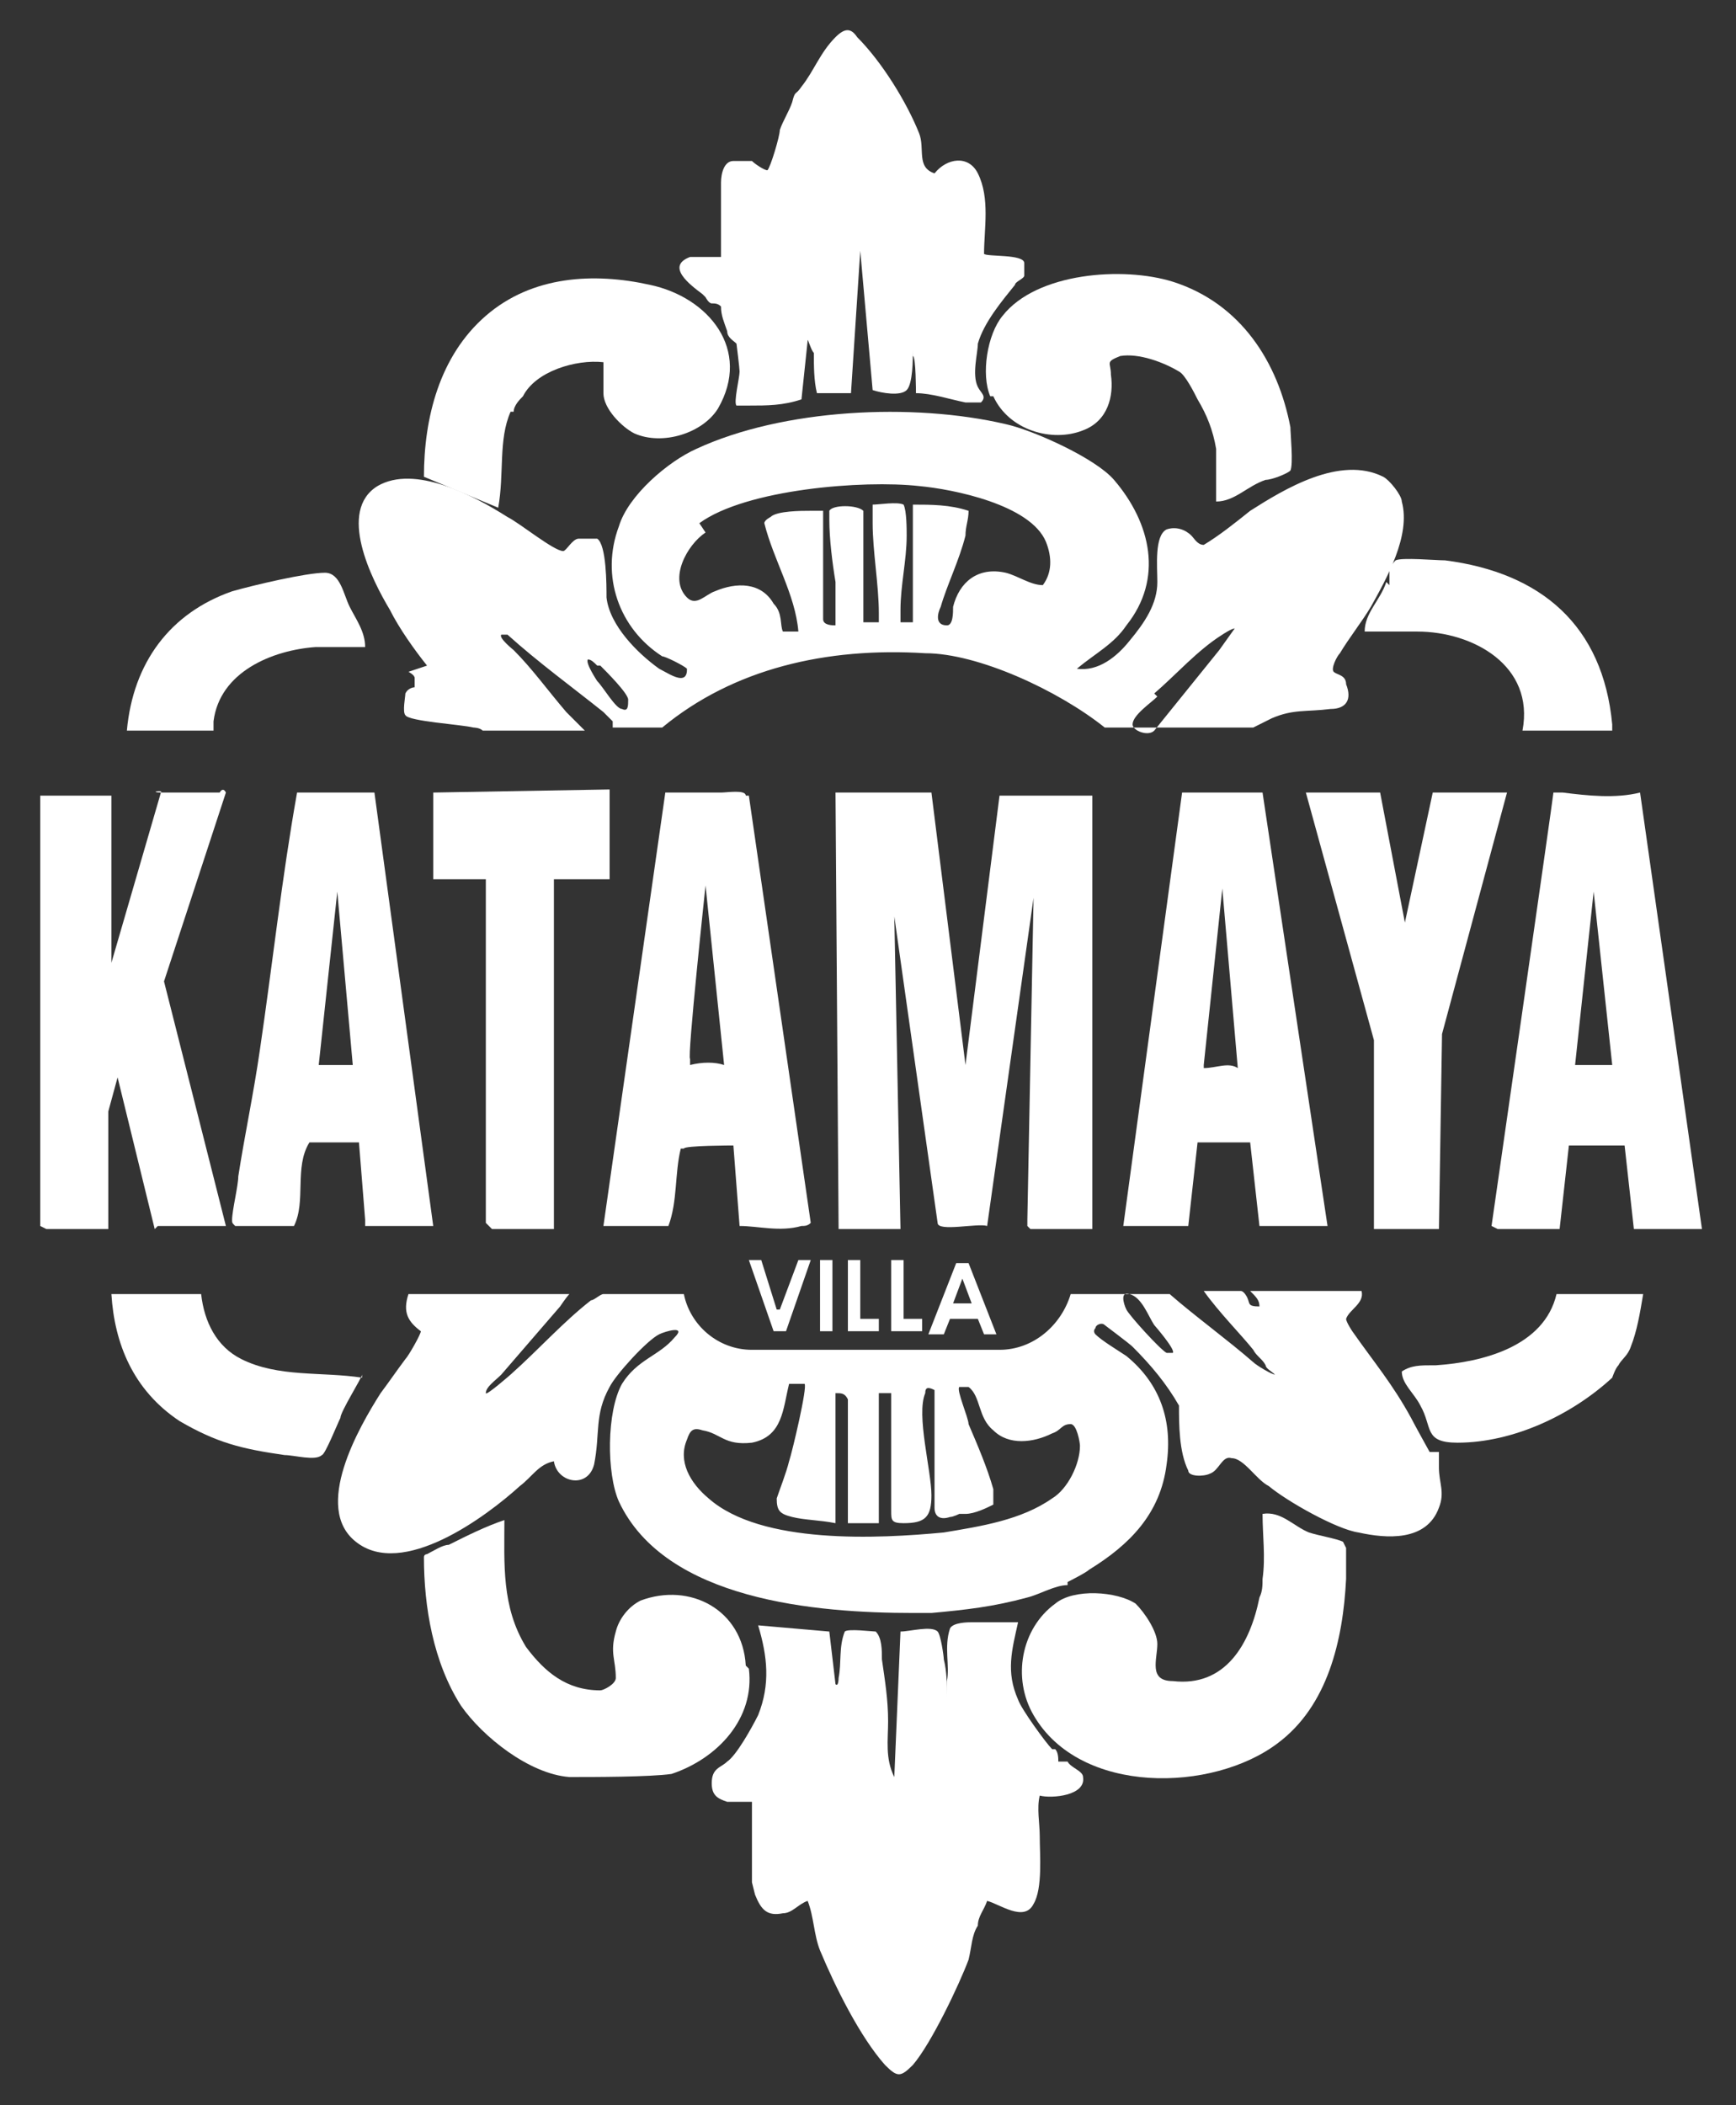 <?xml version="1.0" encoding="UTF-8"?>
<svg id="Vrstva_1" xmlns="http://www.w3.org/2000/svg" version="1.1" viewBox="0 0 56.1 68">
  <rect x="0" y="0" width="56.1" height="68" fill="#333333" stroke="none"/>
  <!-- Generator: Adobe Illustrator 29.1.0, SVG Export Plug-In . SVG Version: 2.1.0 Build 142)  -->
  <defs>
    <style>
      .st0 {
        fill: #fff;
      }
    </style>
  </defs>
  <path class="st0" d="M13.2,21.7c0,0,.2.1.2.2,0,0,0,.3,0,.3,0,0-.2,0-.3.2,0,.1-.1.6,0,.7.1.2,1.8.3,2.2.4,0,0,.2,0,.3.1h3.3c-.2-.2-.5-.5-.6-.6-.6-.7-1.1-1.4-1.7-2,0,0-.5-.4-.4-.5h.2c1,.9,2.1,1.7,3.1,2.5,0,0,.3.3.3.3,0,0,0,.1,0,.2h1.6c2.3-1.9,5.3-2.6,8.5-2.4,1.7,0,4.3,1.2,5.8,2.4h4.8c.2-.1.4-.2.6-.3.7-.3,1.1-.2,1.9-.3.5,0,.7-.3.5-.8,0-.3-.3-.3-.4-.4-.1-.1.1-.5.2-.6.3-.5.7-1,1-1.5.5-.9,1.3-2.3,1-3.4,0-.2-.4-.7-.6-.8-1.4-.7-3.2.4-4.3,1.1-.5.4-1,.8-1.5,1.1-.2,0-.3-.2-.4-.3-.2-.2-.5-.3-.8-.2-.4.2-.3,1.2-.3,1.7,0,.7-.4,1.3-.9,1.9-.4.5-1,1-1.7.9h0c.6-.5,1.2-.8,1.6-1.4,1.2-1.5.8-3.3-.4-4.7-.6-.7-2.6-1.6-3.5-1.8-3-.7-7.2-.5-10,.8-.9.4-2.2,1.5-2.5,2.5-.6,1.6,0,3.3,1.4,4.2.1,0,.7.3.8.4,0,.1,0,.3-.2.3-.2,0-.5-.2-.7-.3-.7-.5-1.6-1.4-1.7-2.3,0-.4,0-1.7-.3-1.9-.1,0-.5,0-.6,0-.2,0-.4.4-.5.4-.3,0-1.4-.9-1.8-1.1-1.1-.7-3-1.7-4.2-1-1.3.8-.2,3,.4,4,.3.6.8,1.3,1.2,1.8ZM37.3,22.4c.7-.6,1.4-1.4,2.2-1.9,0,0,.3-.2.4-.2l-.5.7-2.1,2.6c-.2.2-.7,0-.7-.2,0-.3.6-.7.8-.9ZM22.6,16.9c1.5-1.1,5.3-1.4,7.1-1.2,1.1.1,3.6.6,4.1,1.8.2.5.2,1-.1,1.4-.4,0-.8-.3-1.2-.4-.9-.2-1.5.3-1.7,1.1,0,.2,0,.6-.2.6-.4,0-.3-.4-.2-.6.2-.7.6-1.5.8-2.3,0-.3.1-.5.1-.8-.6-.2-1.2-.2-1.8-.2,0,.3,0,.7,0,1.1,0,.4,0,.8,0,1.1,0,.2,0,1.5,0,1.6h-.4c0-.2,0-.3,0-.4,0-.8.2-1.6.2-2.4,0-.2,0-.8-.1-1-.2-.1-.8,0-1,0,0,.2,0,.4,0,.6,0,.9.2,2,.2,2.9,0,0,0,.2,0,.3h-.5s0-3.6,0-3.6c0,0,0,0,0,0-.2-.2-1-.2-1.1,0,0,0,0,.2,0,.3,0,.6.1,1.4.2,2,0,.5,0,1,0,1.4-.1,0-.4,0-.4-.2v-3.5c0,0-.3,0-.4,0-.3,0-1.1,0-1.3.2,0,0-.2.1-.2.2.3,1.2,1,2.3,1.1,3.5,0,0-.4,0-.5,0-.1-.2,0-.6-.3-.9-.4-.7-1.2-.7-1.9-.4-.3.1-.6.5-.9.2-.6-.6,0-1.7.6-2.1ZM19.4,21.5c.2.2.9.9.9,1.1,0,.2,0,.4-.2.3-.2,0-.6-.7-.8-.9,0,0-.4-.6-.3-.7.1,0,.2.1.3.2Z"/>
  <path class="st0" d="M34.2,56.9c0-.1,0-.3-.1-.4,0,0-.1,0-.1,0-.2-.2-1-1.3-1.1-1.6-.4-.9-.2-1.6,0-2.5-.2,0-.4,0-.6,0-.3,0-.6,0-.9,0-.1,0-.6,0-.7.2-.2.6,0,1.2-.1,1.7,0,.1,0,.3,0,.5,0-.4,0-.8-.1-1.2,0-.1-.1-.8-.2-.9-.2-.2-.9,0-1.2,0l-.2,4.7c-.3-.6-.2-1.2-.2-1.8,0-.7-.1-1.3-.2-2,0-.3,0-.7-.2-.9-.1,0-.9-.1-1,0-.2.5-.1,1-.2,1.5,0,0,0,.3-.1.2l-.2-1.7-2.3-.2c.3,1,.4,1.9,0,2.9-.2.4-.7,1.3-1,1.5-.2.2-.5.2-.5.7,0,.4.2.5.5.6.2,0,.6,0,.8,0v2.6s.1.4.1.4c.2.5.4.7.9.6.3,0,.5-.3.8-.4.2.5.2,1.1.4,1.6.5,1.2,1.3,2.8,2.1,3.7.4.4.5.4.9,0,.6-.7,1.5-2.6,1.8-3.4.1-.4.1-.8.3-1.1,0-.3.2-.5.3-.8.4.1,1.2.7,1.5.1.3-.5.2-1.6.2-2.2,0-.4-.1-.9,0-1.3.4.1,1.5,0,1.4-.6,0-.2-.4-.3-.5-.5Z"/>
  <path class="st0" d="M22.8,9.6c0,0,.1.2.2.2.1,0,.2,0,.3.1,0,.3.1.5.2.8,0,.2.2.3.3.4,0,0,.1.8.1.9,0,.2-.2,1-.1,1.1,0,0,.3,0,.4,0,.6,0,1.1,0,1.7-.2l.2-1.9c0-.1.1.3.2.4,0,.4,0,.9.1,1.3.2,0,.5,0,.7,0,0,0,.4,0,.4,0l.3-4.6.4,4.5c.3.1.9.2,1.1,0,.2-.2.2-1,.2-1.3,0,0,0-.1,0,0v.2c.1,0,.1,1.2.1,1.2.5,0,1.1.2,1.6.3.1,0,.4,0,.5,0,.2-.2,0-.3-.1-.5-.2-.4,0-1.1,0-1.4.2-.7.8-1.4,1.2-1.9,0-.1.3-.2.3-.3,0,0,0-.3,0-.4,0-.3-1.2-.2-1.3-.3,0-.8.2-1.8-.2-2.6-.3-.6-1-.5-1.4,0-.6-.2-.3-.8-.5-1.3-.4-1-1.2-2.3-2-3.1-.2-.3-.4-.3-.7,0-.5.5-.7,1.1-1.1,1.6-.2.3-.2.1-.3.5-.1.3-.3.6-.4.9,0,.2-.3,1.2-.4,1.3-.1,0-.4-.2-.5-.3-.2,0-.5,0-.6,0-.3,0-.4.4-.4.7,0,.2,0,.4,0,.6,0,.6,0,1.2,0,1.8-.3,0-.7,0-1,0-.8.3,0,.9.4,1.2Z"/>
  <path class="st0" d="M43.4,49.8c-.2-.1-.8-.2-1.1-.3-.5-.2-.9-.7-1.5-.6,0,.7.1,1.4,0,2.1,0,.2,0,.4-.1.6-.3,1.5-1.1,2.9-2.8,2.7-.8,0-.5-.7-.5-1.2,0-.4-.4-1-.7-1.3-.6-.4-2-.5-2.6,0-1.1.8-1.4,2.4-.7,3.6,1.5,2.6,5.8,2.5,7.9.9,1.6-1.2,2.1-3.3,2.2-5.3,0-.2,0-.8,0-1,0,0,0,0,0,0Z"/>
  <path class="st0" d="M24.1,53.8c-.1-1.8-1.8-2.7-3.4-2.1-.4.2-.7.6-.8,1-.2.7,0,.9,0,1.5,0,.2-.4.4-.5.4-1.1,0-1.8-.6-2.4-1.4-.8-1.3-.7-2.7-.7-4.1-.6.2-1.2.5-1.8.8-.2,0-.5.2-.7.3,0,0-.1,0-.1.1,0,1.6.3,3.4,1.2,4.8.7,1,2.2,2.2,3.5,2.3.8,0,2.6,0,3.3-.1,1.5-.5,2.7-1.8,2.5-3.4Z"/>
  <path class="st0" d="M11.7,44.5c-1.3-.2-2.7,0-3.9-.6-.8-.4-1.2-1.2-1.3-2.1h-2.9c.1,1.6.7,3.1,2.2,4.1,1.2.7,2,.9,3.4,1.1.3,0,1,.2,1.2,0,.1,0,.5-1,.6-1.2,0-.2.7-1.3.7-1.4Z"/>
  <path class="st0" d="M46.3,44.1c-.4,0-.7,0-1,.2,0,.4.4.7.6,1.1.4.7.1,1.2,1.2,1.2,1.8,0,3.7-.9,5-2.1,0,0,.1-.3.2-.4.1-.2.3-.3.4-.6.2-.5.3-1.1.4-1.7h-2.8c-.4,1.7-2.4,2.2-3.9,2.3Z"/>
  <path class="st0" d="M44.8,18.8c-.2.6-.7,1-.7,1.6,0,0,1.5,0,1.7,0,1.8,0,3.8,1.1,3.4,3.2h2.9c0,0,0-.1,0-.2-.3-3.2-2.3-4.9-5.4-5.3-.3,0-1.4-.1-1.6,0,0,0-.2.2-.2.3,0,.1,0,.3,0,.5Z"/>
  <path class="st0" d="M6.9,23.3c.2-1.6,1.9-2.3,3.3-2.4h1.6c0-.5-.3-.9-.5-1.3-.2-.4-.3-1.1-.8-1.1-.6,0-2.3.4-3,.6-2,.7-3.2,2.3-3.4,4.5,0,0,0,0,0,0h2.8c0-.1,0-.2,0-.3Z"/>
  <path class="st0" d="M16.6,13.3c0-.2.2-.4.3-.5.4-.8,1.7-1.2,2.6-1.1h0v1c0,.5.6,1.1,1,1.3.9.4,2.2,0,2.7-.8,1.1-1.9-.3-3.6-2.2-4-1.8-.4-3.8-.3-5.3,1-1.5,1.3-2,3.3-2,5.2l2.4,1c.2-1.1,0-2.2.4-3.1Z"/>
  <path class="st0" d="M32.1,12.8c.5,1.1,1.9,1.5,2.9,1.1.8-.3,1-1.1.9-1.8,0-.4-.2-.4.3-.6.6-.1,1.4.2,1.9.5.2.1.5.7.6.9.3.5.5,1,.6,1.6,0,.6,0,1.1,0,1.7.6,0,1-.5,1.6-.7.2,0,.7-.2.8-.3.1-.2,0-1.2,0-1.4-.4-2.1-1.6-4-3.8-4.7-1.6-.5-4.4-.3-5.5,1.1-.5.6-.7,1.9-.4,2.6Z"/>
  <path class="st0" d="M33.3,39.7h2v-14h-3l-1.1,8.7-1.1-8.8h-3.1c0,0,.1,14.1.1,14.1h2l-.2-10.1,1.4,9.9c0,.3,1.3,0,1.6.1l1.5-10.6-.2,10.4v.2Z"/>
  <path class="st0" d="M5.1,39.6h2.2c0,0-2-7.9-2-7.9l2-6.1c-.1-.2-.2,0-.2,0-.6,0-1.2,0-1.8,0s0-.1-.1,0l-1.6,5.5v-5.4H1.3v13.9s.2.1.2.1h2s0-3.8,0-3.8l.3-1.1,1.2,4.9Z"/>
  <path class="st0" d="M24.1,25.7c0-.2-.6-.1-.8-.1-.6,0-1.2,0-1.8,0l-2,14h2.1c.3-.8.2-1.7.4-2.5h.1c0-.1,1.6-.1,1.6-.1l.2,2.6c.6,0,1.3.2,2,0,.1,0,.2,0,.3-.1l-2-13.8ZM22.3,34.4v-.2c-.1,0,.5-5.6.5-5.6l.6,5.8c-.3-.1-.7-.1-1.1,0Z"/>
  <path class="st0" d="M38.2,25.6l-1.9,14h2.1l.3-2.7h1.7s.3,2.7.3,2.7h2.2l-2.1-14h-2.6ZM38.9,34.4l.6-5.7.5,5.8c-.3-.2-.7,0-1.1,0Z"/>
  <path class="st0" d="M50.3,25.6h-.1c0,.1-2,14-2,14,0,0,0,0,.2.1.6,0,1.3,0,2,0l.3-2.7h1.8l.3,2.7h2.2c0,0-2-14.1-2-14.1-.8.2-1.7.1-2.5,0ZM50.9,34.4l.6-5.6.6,5.6h-1.3Z"/>
  <path class="st0" d="M9.6,25.6c-.5,2.8-.8,5.6-1.2,8.3-.2,1.4-.5,2.8-.7,4.1,0,.3-.2,1.1-.2,1.4,0,.1,0,.1.1.2h1.9c.4-.8,0-1.9.5-2.7h1.6l.2,2.5v.2h2.2l-1.9-14h-2.6ZM10.3,34.4l.6-5.6.5,5.6h-1.2Z"/>
  <polygon class="st0" points="46.5 39.7 46.6 33.4 48.7 25.6 46.3 25.6 45.4 29.8 44.6 25.6 42.2 25.6 44.4 33.6 44.4 39.7 46.5 39.7"/>
  <polygon class="st0" points="15.9 39.7 17.9 39.7 17.9 28.4 19.7 28.4 19.7 25.5 14 25.6 14 28.4 15.7 28.4 15.7 39.5 15.9 39.7"/>
  <path class="st0" d="M46.2,46.9c0,0-.5-.9-.6-1.1-.6-1.1-1.2-1.8-1.9-2.8,0,0-.2-.3-.2-.4.1-.3.6-.5.5-.9h-3.6c.2.2.3.3.3.5-.4,0-.3-.1-.4-.3,0,0-.1-.2-.2-.2h-1.2c.5.7,1.2,1.4,1.6,1.9.1.2.3.3.4.5,0,.1.2.2.3.3-.1,0-.6-.3-.7-.4-.8-.7-1.9-1.5-2.7-2.2h-3.2s0,0,0,0c-.3,1-1.2,1.8-2.3,1.8h-8c-1.1,0-2-.8-2.2-1.8h-2.6c-.1,0-.3.2-.4.2-.9.7-1.7,1.6-2.6,2.4,0,0-.8.7-.8.6,0-.2.3-.4.5-.6.6-.7,1.3-1.5,1.9-2.2,0,0,.2-.3.3-.4h-1.3s0,0,0,0c0,0,0,0,0,0h-3.9c-.2.6,0,.9.4,1.2,0,.1-.4.8-.5.9-.3.4-.5.7-.8,1.1-.7,1.1-2.2,3.7-.8,4.8,1.5,1.2,4.2-.8,5.3-1.8.4-.3.6-.7,1.1-.8.1.7,1.1.9,1.3.1.2-1,0-1.6.5-2.5.2-.4,1.2-1.5,1.6-1.7.2-.1.9-.3.5.1-.5.6-1.2.7-1.7,1.5-.5.9-.5,2.9-.1,3.8,1.5,3.2,6.4,3.6,9.5,3.6.3,0,.4,0,.6,0,1.1-.1,2-.2,3.1-.5.4-.1.9-.4,1.3-.4,0,0,0,0,0-.1,0,0,.6-.3.7-.4,1.3-.8,2.3-1.8,2.5-3.4.2-1.4-.2-2.6-1.3-3.5-.3-.2-.8-.5-1-.7,0,0-.1-.1,0-.2,0-.1.2-.2.3-.1,0,0,.8.6.9.7.6.6,1.1,1.2,1.5,1.9,0,.6,0,1.5.3,2.1,0,.2.5.2.7.1.3-.1.4-.6.7-.5.4,0,.8.7,1.2.9.6.5,2.2,1.4,2.9,1.5.9.2,2.2.3,2.6-.8.2-.5,0-.8,0-1.3,0-.2,0-.4,0-.5ZM34,48.4c-1,.7-2.3.9-3.5,1.1-2.1.2-5.9.4-7.6-1.1-.6-.5-1-1.2-.7-1.9.1-.3.2-.4.5-.3.6.1.7.5,1.6.4,1-.2,1-1.1,1.2-1.9h.5c.1.1-.4,2.2-.5,2.5-.1.4-.3.9-.4,1.2,0,.4.1.5.5.6.4.1.9.1,1.4.2v-3.7s0-.5,0-.5c.2,0,.3,0,.4.2v4c0,0,1,0,1,0v-4.2c-.1,0,.4,0,.4,0v3.8c0,.3,0,.4.4.4.7,0,.9-.2.9-.9,0-.8-.5-2.6-.2-3.3,0-.2.1-.2.3-.1h0c0,1.1,0,2.2,0,3.2,0,.2,0,.4,0,.6,0,.3.2.4.5.3.1,0,.3-.1.3-.1,0,0,.1,0,.2,0,.3,0,.7-.2.9-.3,0,0,0-.4,0-.5-.2-.7-.5-1.4-.8-2.1,0-.2-.4-1.1-.3-1.2h.3c.4.3.3,1,.8,1.4.5.5,1.3.4,1.9.1.3-.1.3-.3.6-.3.2,0,.3.6.3.7,0,.6-.4,1.4-.9,1.7ZM37.7,43.7c-.2-.1-1.2-1.2-1.3-1.4-.1-.2-.2-.6.1-.5.4.1.6.7.8,1,0,0,.7.8.6.9,0,0-.1,0-.2,0Z"/>
  <path class="st0" d="M30.9,40.8l-.9,2.3h.5l.2-.5h.9s.2.5.2.5h.4l-.9-2.3c-.1,0-.4,0-.4,0ZM30.8,42.1l.3-.8.3.8h-.6Z"/>
  <path class="st0" d="M25.1,42.3l-.5-1.6c0,0-.3,0-.4,0l.8,2.3c.1,0,.4,0,.4,0l.8-2.3h-.4s-.6,1.6-.6,1.6Z"/>
  <path class="st0" d="M28.8,40.7h0s0,2.3,0,2.3h1s0,0,0,0v-.4s-.6,0-.6,0v-1.9h-.4Z"/>
  <path class="st0" d="M27.4,40.7v2.3s1,0,1,0c0,0,0,0,0,0v-.4h-.6v-1.9h-.4Z"/>
  <rect class="st0" x="26.5" y="40.7" width=".4" height="2.3"/>
</svg>